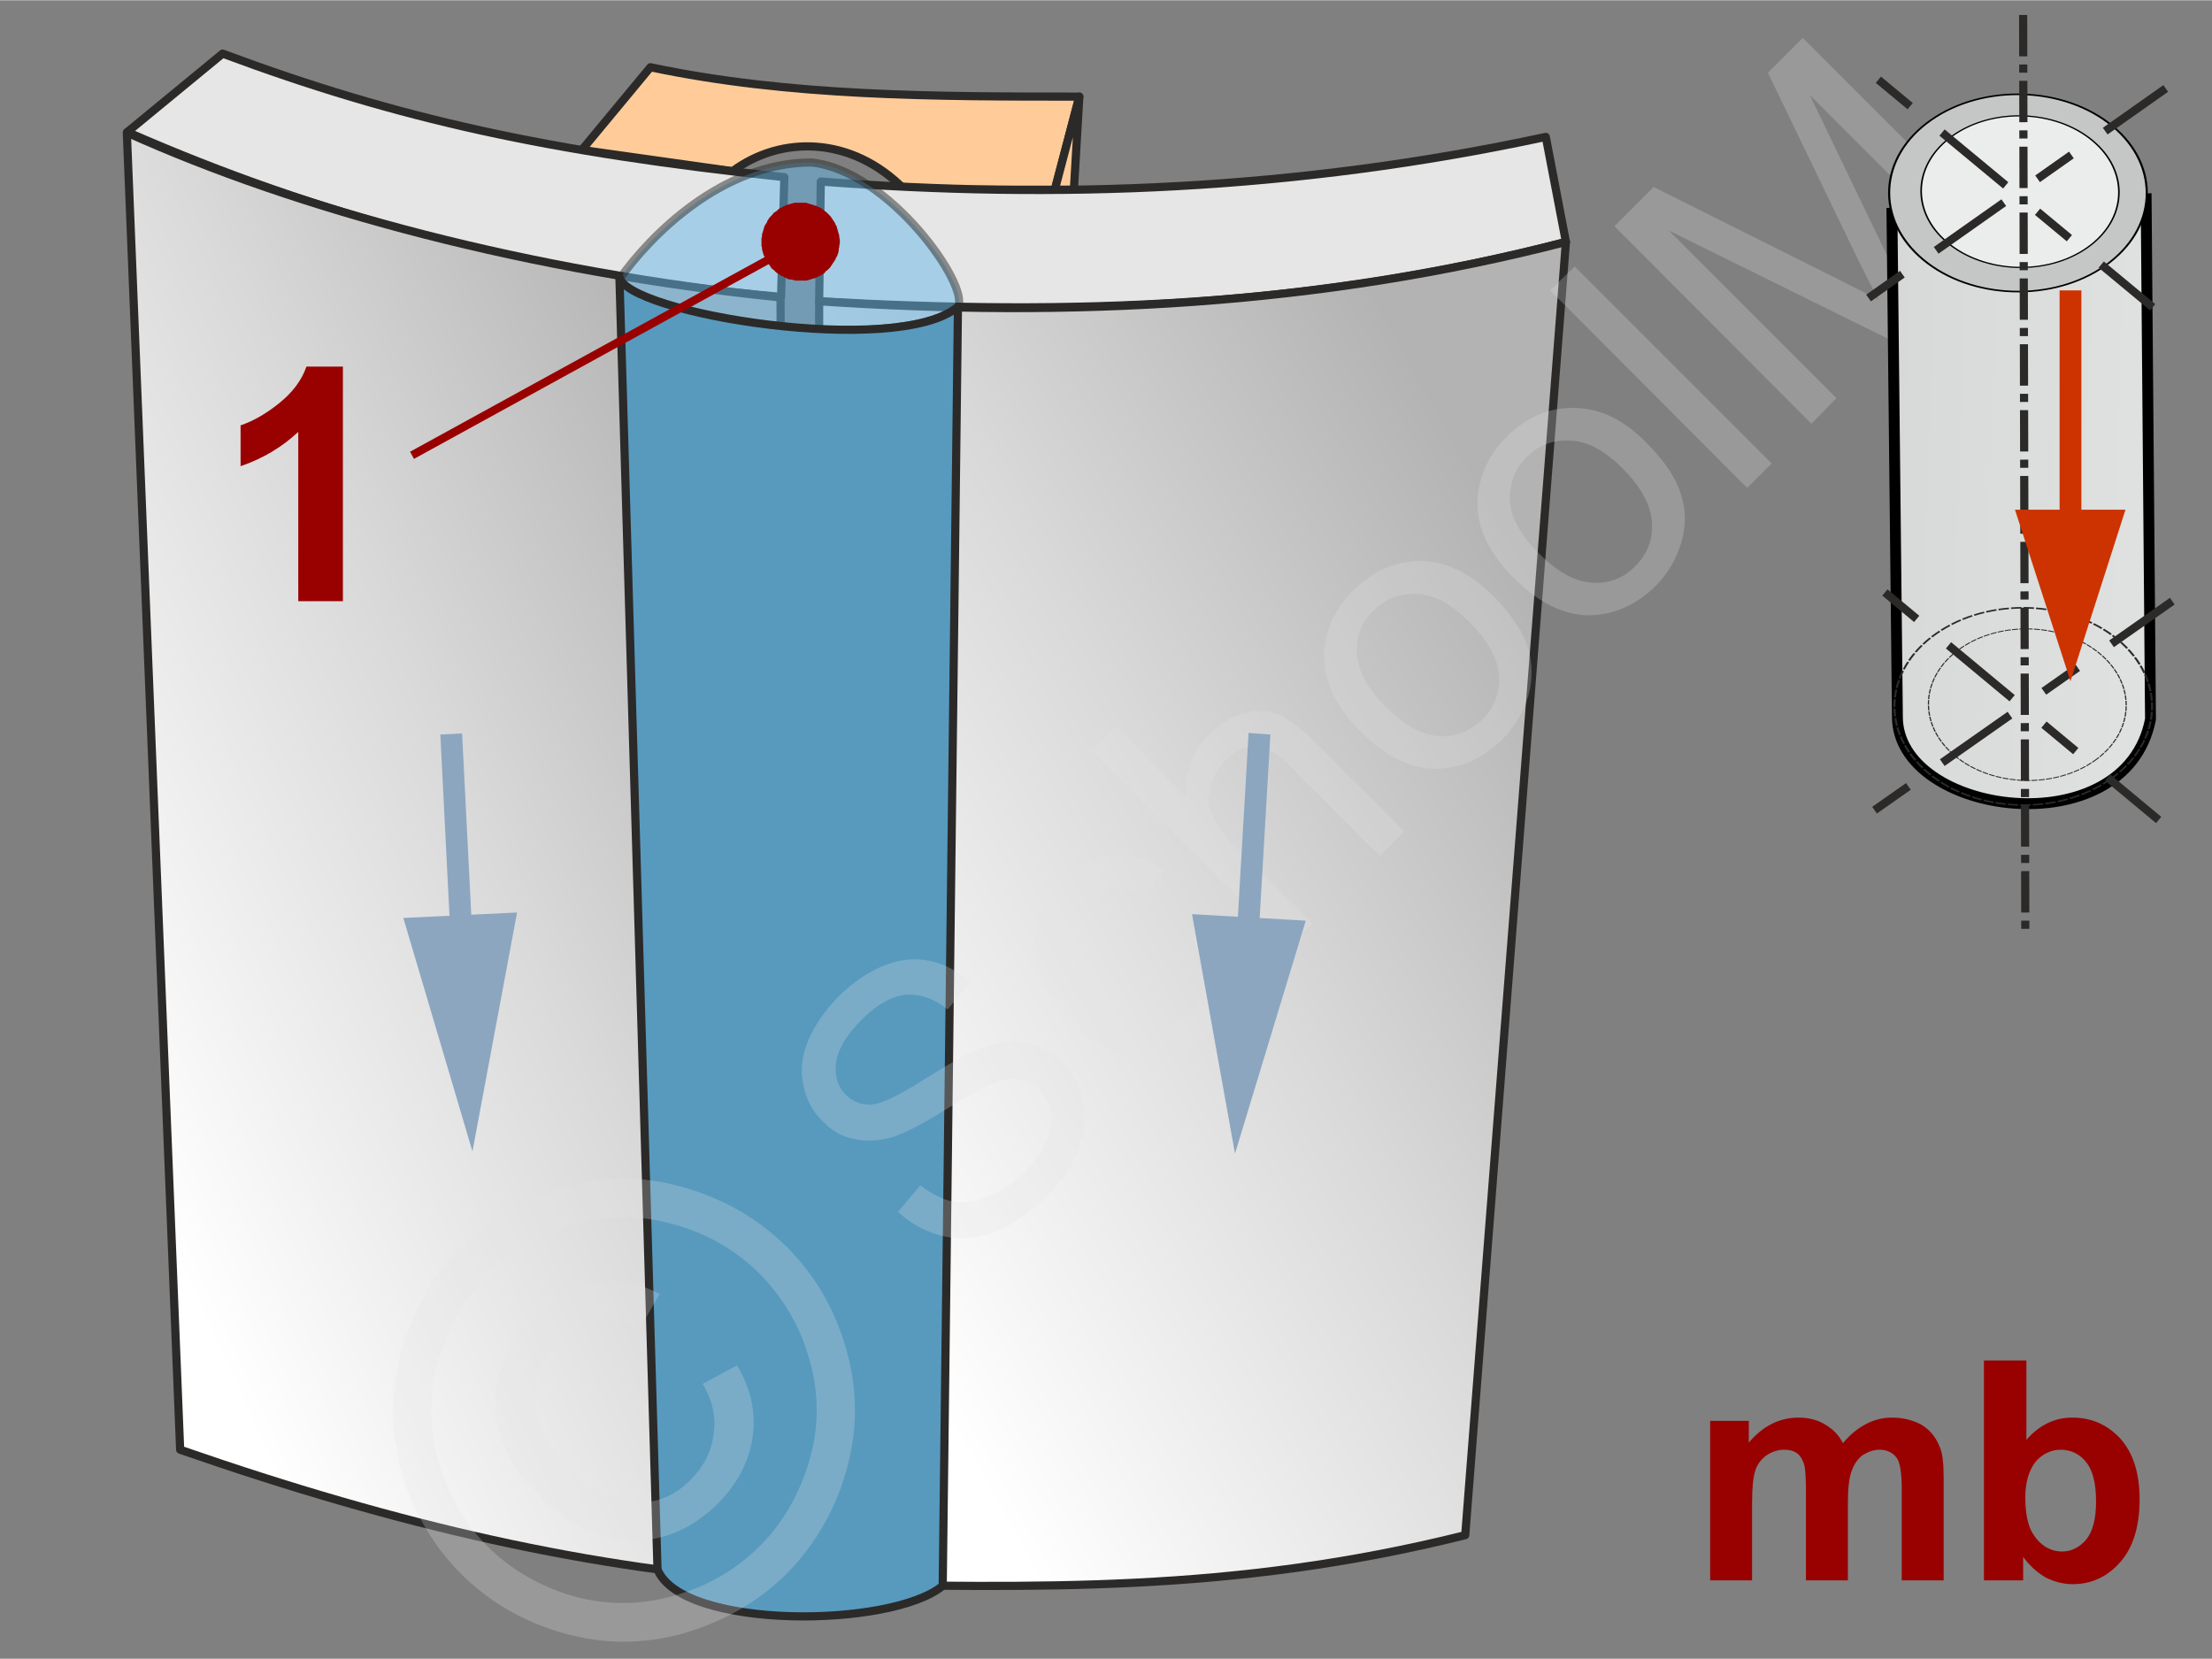 <svg xmlns="http://www.w3.org/2000/svg" width="240px" height="180px" style="shape-rendering:geometricPrecision;text-rendering:geometricPrecision;image-rendering:optimizeQuality;fill-rule:evenodd;clip-rule:evenodd" viewBox="0 0 40.64 30.47" xmlns:xlink="http://www.w3.org/1999/xlink"><rect x="0" y="0" width="40.64" height="30.47" fill="#808080" stroke="none"/><defs><linearGradient id="id0" gradientUnits="userSpaceOnUse" x1="14.49" y1="20.91" x2="29.32" y2="12.66"><stop offset="0" style="stop-opacity:1;stop-color:white"/><stop offset="0.541" style="stop-opacity:1;stop-color:#d9d9d9"/><stop offset="1" style="stop-opacity:1;stop-color:#b3b3b3"/></linearGradient><linearGradient id="id1" gradientUnits="userSpaceOnUse" xlink:href="#id0" x1="1.3" y1="18.99" x2="15.51" y2="12.51"/><linearGradient id="id2" gradientUnits="userSpaceOnUse" x1="28.41" y1="8.5" x2="46.1" y2="9.06"><stop offset="0" style="stop-opacity:1;stop-color:#c5c6c6"/><stop offset="0.38" style="stop-opacity:1;stop-color:#d8d9d9"/><stop offset="1" style="stop-opacity:1;stop-color:#ebecec"/></linearGradient></defs><g id="Ebene_x0020_1"><g id="_986491784"><g><path d="M19.38 3.48l-2.76 0c-0.97,-0.99 -2.27,-1 -3.16,-0.34l-2.77 -0.39 1.26 -1.52c2.55,0.54 5.23,0.54 7.88,0.54l-0.45 1.71z" style="fill:#fc9;stroke:#2b2a29;stroke-width:.15;stroke-linecap:round;stroke-linejoin:round;stroke-miterlimit:22.926"/><polygon points="19.83,1.77 19.73,3.48 19.38,3.48" style="fill:#fc9;stroke:#2b2a29;stroke-width:.15;stroke-linecap:round;stroke-linejoin:round;stroke-miterlimit:22.926"/></g><g><path d="M2.34 2.42c3.44,1.51 7.38,2.62 12.01,3.03l0.06 -2.2c-4.33,-0.46 -7.1,-1.07 -10.32,-2.27l-1.75 1.44z" style="fill:#e6e6e6;stroke:#2b2a29;stroke-width:.15;stroke-linecap:round;stroke-linejoin:round;stroke-miterlimit:22.926"/><path d="M28.77 4.44c-4.67,1.22 -9.14,1.35 -13.72,1.09l0.03 -2.2c4.31,0.33 8.72,0.17 13.32,-0.82l0.37 1.93z" style="fill:#e6e6e6;stroke:#2b2a29;stroke-width:.15;stroke-linecap:round;stroke-linejoin:round;stroke-miterlimit:22.926"/><path d="M14.47 29.07c-3.61,-0.24 -7.1,-1.03 -11.16,-2.44l-0.98 -24.2c3.15,1.42 7.4,2.56 12.01,3.03l0.13 23.61z" style="fill:url(#id1);stroke:#2b2a29;stroke-width:.15;stroke-linecap:round;stroke-linejoin:round;stroke-miterlimit:22.926"/><path d="M26.92 28.2c-4.33,1.08 -7.89,0.95 -11.88,0.9l0.01 -23.57c4.58,0.31 9.2,0.08 13.72,-1.09l-1.85 23.76z" style="fill:url(#id0);stroke:#2b2a29;stroke-width:.15;stroke-linecap:round;stroke-linejoin:round;stroke-miterlimit:22.926"/></g><path d="M11.39 5.11c0.17,0.75 5.19,1.42 6.21,0.52 0.22,-0.38 -1.26,-2.5 -2.69,-2.65 -1.64,0 -2.96,1.34 -3.52,2.13z" style="fill:#66b8e8;fill-opacity:.502;stroke:#2b2a29;stroke-width:.15;stroke-linejoin:round;stroke-miterlimit:22.926;stroke-opacity:.502"/><path d="M11.38 5.08c0.11,0.67 5.11,1.49 6.22,0.55l-0.28 23.5c-0.94,0.78 -4.79,0.81 -5.24,-0.3l-0.7 -23.75z" style="fill:#579abe;stroke:#2b2a29;stroke-width:.15;stroke-linejoin:round;stroke-miterlimit:22.926"/><g><path d="M6.3 11.04l-0.82 0 0 -3.11c-0.3,0.28 -0.65,0.49 -1.06,0.63l0 -0.75c0.21,-0.07 0.45,-0.2 0.7,-0.4 0.25,-0.2 0.42,-0.42 0.51,-0.68l0.67 0 0 4.31z" style="fill:#900;fill-rule:nonzero"/><g><line x1="7.57" y1="8.36" x2="14.71" y2="4.44" style="fill:none;fill-rule:nonzero;stroke:#900;stroke-width:.15;stroke-miterlimit:22.926"/><polygon id="1" points="14.36,3.81 14.36,3.81 14.39,3.79 14.43,3.77 14.46,3.76 14.49,3.75 14.53,3.74 14.56,3.73 14.6,3.72 14.63,3.72 14.67,3.72 14.7,3.72 14.74,3.72 14.77,3.72 14.81,3.72 14.84,3.73 14.87,3.74 14.91,3.75 14.94,3.76 14.97,3.77 15,3.78 15.04,3.8 15.07,3.81 15.1,3.83 15.13,3.85 15.15,3.87 15.18,3.89 15.21,3.92 15.23,3.94 15.26,3.97 15.28,4 15.3,4.03 15.32,4.06 15.34,4.09 15.34,4.09 15.35,4.12 15.37,4.15 15.38,4.19 15.39,4.22 15.4,4.26 15.41,4.29 15.42,4.33 15.42,4.36 15.43,4.4 15.43,4.43 15.43,4.47 15.42,4.5 15.42,4.53 15.41,4.57 15.41,4.6 15.4,4.64 15.39,4.67 15.38,4.7 15.36,4.73 15.35,4.76 15.33,4.79 15.31,4.82 15.29,4.85 15.27,4.88 15.25,4.91 15.23,4.93 15.2,4.96 15.17,4.98 15.15,5.01 15.12,5.03 15.09,5.05 15.05,5.07 15.05,5.07 15.02,5.08 14.99,5.1 14.95,5.11 14.92,5.12 14.89,5.13 14.85,5.14 14.82,5.15 14.78,5.15 14.75,5.15 14.71,5.15 14.68,5.15 14.64,5.15 14.61,5.15 14.58,5.14 14.54,5.13 14.51,5.13 14.47,5.12 14.44,5.1 14.41,5.09 14.38,5.07 14.35,5.06 14.32,5.04 14.29,5.02 14.26,5 14.24,4.98 14.21,4.95 14.18,4.93 14.16,4.9 14.14,4.87 14.12,4.84 14.1,4.81 14.08,4.78 14.08,4.78 14.06,4.75 14.05,4.72 14.03,4.68 14.02,4.65 14.01,4.61 14,4.58 14,4.55 13.99,4.51 13.99,4.48 13.99,4.44 13.99,4.41 13.99,4.37 14,4.34 14,4.3 14.01,4.27 14.02,4.24 14.03,4.2 14.04,4.17 14.05,4.14 14.07,4.11 14.09,4.08 14.1,4.05 14.12,4.02 14.14,3.99 14.17,3.96 14.19,3.94 14.21,3.91 14.24,3.89 14.27,3.87 14.3,3.84 14.33,3.82" style="fill:#900"/></g></g><g id="_986492720"><path d="M31.42 26.1l0.71 0 0 0.4c0.25,-0.3 0.56,-0.46 0.91,-0.46 0.18,0 0.35,0.04 0.48,0.12 0.14,0.08 0.26,0.19 0.34,0.35 0.13,-0.16 0.27,-0.27 0.42,-0.35 0.15,-0.08 0.31,-0.12 0.48,-0.12 0.21,0 0.39,0.05 0.54,0.13 0.15,0.09 0.26,0.22 0.33,0.39 0.06,0.12 0.08,0.32 0.08,0.6l0 1.87 -0.77 0 0 -1.67c0,-0.29 -0.03,-0.48 -0.08,-0.56 -0.07,-0.11 -0.18,-0.17 -0.33,-0.17 -0.11,0 -0.21,0.04 -0.31,0.1 -0.09,0.07 -0.16,0.17 -0.2,0.29 -0.05,0.13 -0.07,0.33 -0.07,0.61l0 1.4 -0.77 0 0 -1.6c0,-0.28 -0.01,-0.47 -0.04,-0.55 -0.03,-0.08 -0.07,-0.15 -0.13,-0.19 -0.06,-0.04 -0.13,-0.06 -0.23,-0.06 -0.12,0 -0.23,0.04 -0.32,0.1 -0.1,0.07 -0.17,0.16 -0.21,0.28 -0.04,0.12 -0.06,0.32 -0.06,0.6l0 1.42 -0.77 0 0 -2.93z" style="fill:#900;fill-rule:nonzero"/><path id="1" d="M36.45 29.03l0 -4.04 0.78 0 0 1.46c0.23,-0.27 0.52,-0.41 0.84,-0.41 0.36,0 0.65,0.13 0.89,0.39 0.23,0.26 0.35,0.63 0.35,1.11 0,0.5 -0.12,0.89 -0.36,1.16 -0.24,0.27 -0.53,0.4 -0.87,0.4 -0.16,0 -0.33,-0.04 -0.49,-0.12 -0.16,-0.09 -0.3,-0.22 -0.42,-0.38l0 0.43 -0.72 0zm0.76 -1.52c0,0.3 0.05,0.53 0.15,0.68 0.13,0.2 0.31,0.31 0.53,0.31 0.17,0 0.32,-0.08 0.44,-0.22 0.12,-0.15 0.18,-0.38 0.18,-0.7 0,-0.33 -0.06,-0.57 -0.18,-0.72 -0.12,-0.15 -0.28,-0.23 -0.47,-0.23 -0.18,0 -0.34,0.08 -0.46,0.22 -0.12,0.15 -0.19,0.37 -0.19,0.66z" style="fill:#900;fill-rule:nonzero"/><polygon points="0,0 40.64,0 40.64,30.47 0,30.47" style="fill:none"/><g><path d="M16.5 22.26l0.41 -0.49c0.2,0.16 0.4,0.26 0.59,0.3 0.2,0.03 0.41,0.01 0.65,-0.09 0.24,-0.09 0.46,-0.24 0.67,-0.44 0.18,-0.19 0.31,-0.38 0.4,-0.57 0.08,-0.2 0.11,-0.38 0.09,-0.54 -0.03,-0.16 -0.1,-0.3 -0.21,-0.41 -0.11,-0.12 -0.25,-0.18 -0.4,-0.2 -0.15,-0.02 -0.33,0.02 -0.54,0.11 -0.13,0.06 -0.41,0.22 -0.82,0.47 -0.41,0.26 -0.72,0.41 -0.92,0.48 -0.27,0.08 -0.51,0.09 -0.73,0.04 -0.22,-0.04 -0.41,-0.15 -0.57,-0.32 -0.19,-0.18 -0.31,-0.41 -0.36,-0.67 -0.06,-0.26 -0.03,-0.53 0.09,-0.82 0.12,-0.28 0.3,-0.54 0.54,-0.79 0.27,-0.27 0.55,-0.46 0.84,-0.58 0.29,-0.12 0.58,-0.15 0.86,-0.09 0.27,0.06 0.52,0.19 0.74,0.39l-0.42 0.5c-0.25,-0.2 -0.51,-0.29 -0.77,-0.27 -0.26,0.03 -0.53,0.18 -0.81,0.46 -0.29,0.29 -0.44,0.56 -0.47,0.79 -0.03,0.24 0.03,0.44 0.18,0.59 0.13,0.13 0.29,0.19 0.47,0.18 0.17,-0.01 0.5,-0.16 0.98,-0.47 0.48,-0.3 0.82,-0.49 1.03,-0.57 0.31,-0.11 0.59,-0.15 0.84,-0.1 0.24,0.05 0.46,0.17 0.66,0.37 0.19,0.19 0.32,0.42 0.38,0.71 0.06,0.28 0.03,0.57 -0.08,0.87 -0.11,0.3 -0.3,0.58 -0.56,0.84 -0.33,0.33 -0.65,0.55 -0.96,0.68 -0.32,0.13 -0.64,0.16 -0.95,0.09 -0.32,-0.07 -0.6,-0.22 -0.85,-0.45zm5.39 -5l0.5 -0.38c0.25,0.35 0.36,0.71 0.33,1.07 -0.02,0.37 -0.18,0.7 -0.47,0.98 -0.36,0.36 -0.76,0.53 -1.21,0.52 -0.46,-0.02 -0.9,-0.24 -1.34,-0.68 -0.28,-0.29 -0.48,-0.58 -0.6,-0.89 -0.12,-0.3 -0.13,-0.6 -0.05,-0.9 0.09,-0.3 0.25,-0.56 0.47,-0.79 0.29,-0.28 0.59,-0.45 0.92,-0.48 0.32,-0.04 0.64,0.05 0.96,0.26l-0.37 0.5c-0.22,-0.14 -0.42,-0.19 -0.61,-0.18 -0.2,0.02 -0.37,0.1 -0.52,0.25 -0.22,0.22 -0.32,0.49 -0.3,0.79 0.02,0.3 0.2,0.62 0.55,0.97 0.35,0.35 0.67,0.54 0.97,0.56 0.29,0.03 0.55,-0.07 0.76,-0.29 0.18,-0.17 0.27,-0.37 0.28,-0.59 0.01,-0.23 -0.08,-0.47 -0.27,-0.72zm1.78 0.15l-3.62 -3.63 0.44 -0.45 1.31 1.31c-0.04,-0.45 0.1,-0.83 0.42,-1.15 0.19,-0.19 0.4,-0.32 0.62,-0.39 0.21,-0.06 0.42,-0.06 0.62,0.01 0.19,0.08 0.42,0.24 0.68,0.5l1.66 1.66 -0.45 0.45 -1.66 -1.66c-0.22,-0.23 -0.43,-0.34 -0.62,-0.35 -0.2,0 -0.39,0.08 -0.56,0.26 -0.13,0.13 -0.22,0.29 -0.27,0.47 -0.05,0.19 -0.04,0.36 0.03,0.53 0.07,0.16 0.2,0.35 0.41,0.55l1.43 1.44 -0.44 0.45zm1.33 -3.97c-0.48,-0.49 -0.7,-0.98 -0.67,-1.49 0.03,-0.41 0.21,-0.79 0.54,-1.11 0.36,-0.36 0.77,-0.54 1.24,-0.54 0.46,0.01 0.9,0.22 1.32,0.64 0.33,0.34 0.55,0.65 0.64,0.95 0.09,0.29 0.09,0.59 0.01,0.89 -0.09,0.3 -0.25,0.57 -0.48,0.8 -0.37,0.36 -0.78,0.54 -1.24,0.54 -0.46,-0.01 -0.92,-0.24 -1.36,-0.68zm0.46 -0.46c0.34,0.34 0.66,0.52 0.97,0.54 0.32,0.02 0.58,-0.09 0.81,-0.31 0.22,-0.22 0.32,-0.49 0.3,-0.8 -0.02,-0.32 -0.2,-0.65 -0.55,-0.99 -0.32,-0.33 -0.64,-0.5 -0.95,-0.51 -0.32,-0.02 -0.58,0.08 -0.8,0.3 -0.23,0.22 -0.33,0.49 -0.31,0.8 0.02,0.32 0.2,0.64 0.53,0.97zm2.36 -2.36c-0.49,-0.48 -0.71,-0.98 -0.67,-1.48 0.03,-0.42 0.21,-0.8 0.53,-1.12 0.36,-0.36 0.78,-0.54 1.24,-0.53 0.46,0 0.91,0.21 1.32,0.63 0.34,0.34 0.55,0.65 0.64,0.95 0.1,0.29 0.1,0.59 0.01,0.89 -0.09,0.3 -0.24,0.57 -0.47,0.8 -0.37,0.36 -0.78,0.54 -1.25,0.54 -0.46,-0.01 -0.91,-0.24 -1.35,-0.68zm0.45 -0.46c0.34,0.34 0.66,0.52 0.98,0.54 0.31,0.02 0.58,-0.08 0.8,-0.31 0.22,-0.22 0.32,-0.49 0.3,-0.8 -0.02,-0.32 -0.2,-0.65 -0.54,-0.99 -0.32,-0.32 -0.64,-0.5 -0.96,-0.51 -0.31,-0.02 -0.58,0.08 -0.8,0.3 -0.22,0.22 -0.32,0.49 -0.31,0.8 0.02,0.32 0.2,0.64 0.53,0.97zm3.83 -1.2l-3.62 -3.63 0.45 -0.44 3.62 3.62 -0.45 0.45zm1.18 -1.18l-3.62 -3.63 0.72 -0.72 3.42 1.71c0.32,0.16 0.55,0.28 0.71,0.36 -0.09,-0.17 -0.22,-0.43 -0.39,-0.77l-1.64 -3.4 0.64 -0.64 3.62 3.62 -0.46 0.46 -3.03 -3.03 1.97 4.09 -0.43 0.44 -4.13 -2.04 3.08 3.08 -0.46 0.47z" style="fill:#e6e6e6;fill-rule:nonzero;fill-opacity:.251"/><path d="M8.47 22.91c0.51,-0.51 1.13,-0.87 1.86,-1.09 0.74,-0.22 1.48,-0.23 2.23,-0.01 0.74,0.21 1.38,0.58 1.9,1.1 0.51,0.51 0.88,1.14 1.09,1.88 0.21,0.74 0.21,1.48 0,2.22 -0.21,0.74 -0.58,1.37 -1.09,1.89 -0.52,0.52 -1.15,0.88 -1.89,1.1 -0.74,0.21 -1.48,0.21 -2.22,0 -0.74,-0.21 -1.37,-0.58 -1.88,-1.09 -0.52,-0.52 -0.89,-1.16 -1.1,-1.91 -0.21,-0.75 -0.2,-1.49 0.02,-2.23 0.22,-0.74 0.58,-1.36 1.08,-1.86zm0.5 0.49c-0.42,0.42 -0.72,0.94 -0.91,1.56 -0.18,0.61 -0.18,1.23 -0.01,1.86 0.18,0.63 0.48,1.16 0.91,1.59 0.44,0.43 0.96,0.73 1.57,0.91 0.62,0.17 1.24,0.17 1.86,-0.01 0.61,-0.17 1.14,-0.48 1.57,-0.91 0.43,-0.43 0.73,-0.96 0.91,-1.57 0.18,-0.62 0.18,-1.24 0,-1.86 -0.17,-0.61 -0.48,-1.13 -0.91,-1.57 -0.43,-0.43 -0.96,-0.74 -1.58,-0.91 -0.63,-0.18 -1.25,-0.18 -1.86,0.01 -0.62,0.18 -1.13,0.48 -1.55,0.9zm3.94 2.02l0.63 -0.34c0.25,0.41 0.35,0.85 0.29,1.3 -0.06,0.46 -0.28,0.87 -0.64,1.24 -0.47,0.46 -1,0.69 -1.59,0.68 -0.59,-0.01 -1.16,-0.28 -1.69,-0.82 -0.35,-0.35 -0.59,-0.72 -0.71,-1.11 -0.13,-0.39 -0.13,-0.77 -0.02,-1.15 0.12,-0.37 0.33,-0.72 0.65,-1.03 0.35,-0.36 0.72,-0.57 1.13,-0.63 0.4,-0.06 0.79,0.01 1.16,0.21l-0.35 0.6c-0.28,-0.12 -0.55,-0.16 -0.81,-0.11 -0.26,0.05 -0.49,0.18 -0.7,0.39 -0.31,0.31 -0.45,0.67 -0.43,1.08 0.01,0.42 0.23,0.83 0.63,1.23 0.4,0.41 0.8,0.62 1.2,0.64 0.39,0.02 0.74,-0.12 1.03,-0.42 0.24,-0.24 0.38,-0.51 0.42,-0.83 0.05,-0.32 -0.02,-0.63 -0.2,-0.93z" style="fill:#e6e6e6;fill-rule:nonzero;fill-opacity:.251"/></g><g><path d="M34.76 3.91l4.67 -0.26 0.08 9.56c-0.46,2.36 -4.67,1.77 -4.65,-0.06l-0.1 -9.24z" style="fill:url(#id2);stroke:#000;stroke-width:.2;stroke-miterlimit:22.926"/><ellipse transform="matrix(0.126 0.105 0.145 -0.102 37.075 3.54)" rx="12.72" ry="12.01" style="fill:#c5c6c6;stroke:#000;stroke-width:.2;stroke-miterlimit:22.926"/><ellipse transform="matrix(0.126 0.105 0.145 -0.102 37.172 12.974)" rx="12.72" ry="12.01" style="fill:none;stroke:#2b2a29;stroke-width:.2;stroke-miterlimit:22.926;stroke-dasharray:1 .2"/><ellipse transform="matrix(0.097 0.081 0.111 -0.078 37.113 3.516)" rx="12.72" ry="12.01" style="fill:#ebecec;stroke:#000;stroke-width:.2;stroke-miterlimit:22.926"/><ellipse transform="matrix(0.097 0.081 0.111 -0.078 37.247 12.942)" rx="12.72" ry="12.01" style="fill:none;stroke:#2b2a29;stroke-width:.15;stroke-miterlimit:22.926;stroke-dasharray:.76 .15"/><line x1="37.17" y1="0.27" x2="37.21" y2="17.06" style="fill:none;stroke:#2b2a29;stroke-width:.15;stroke-miterlimit:22.926;stroke-dasharray:.76 .15 .15 .15"/><line x1="34.44" y1="14.88" x2="39.91" y2="11.04" style="fill:none;stroke:#2b2a29;stroke-width:.15;stroke-miterlimit:22.926;stroke-dasharray:.76 .76 1.52 .76"/><line x1="34.63" y1="10.88" x2="39.66" y2="15.06" style="fill:none;stroke:#2b2a29;stroke-width:.15;stroke-miterlimit:22.926;stroke-dasharray:.76 .76 1.52 .76"/><line x1="34.33" y1="5.47" x2="39.79" y2="1.62" style="fill:none;stroke:#2b2a29;stroke-width:.15;stroke-miterlimit:22.926;stroke-dasharray:.76 .76 1.52 .76"/><line x1="34.51" y1="1.46" x2="39.55" y2="5.64" style="fill:none;stroke:#2b2a29;stroke-width:.15;stroke-miterlimit:22.926;stroke-dasharray:.76 .76 1.52 .76"/><g><path d="M37.84 9.36l0 -4.03 0.4 0 0 4.03 -0.4 0zm0.2 3.15l-1.02 -3.15 2.03 0 -1.01 3.15z" style="fill:#c30;fill-rule:nonzero"/></g></g></g><g><g><path d="M8.27 17.05l-0.18 -3.56 0.4 -0.02 0.18 3.56 -0.4 0.02zm0.41 4.1l-1.27 -4.29 2.09 -0.1 -0.82 4.39z" style="fill:#8ca6c0;fill-rule:nonzero"/></g><g><path d="M22.73 17.06l0.21 -3.6 0.4 0.03 -0.21 3.6 -0.4 -0.03zm-0.04 4.13l-0.79 -4.4 2.09 0.12 -1.3 4.28z" style="fill:#8ca6c0;fill-rule:nonzero"/></g></g></g></g></svg>